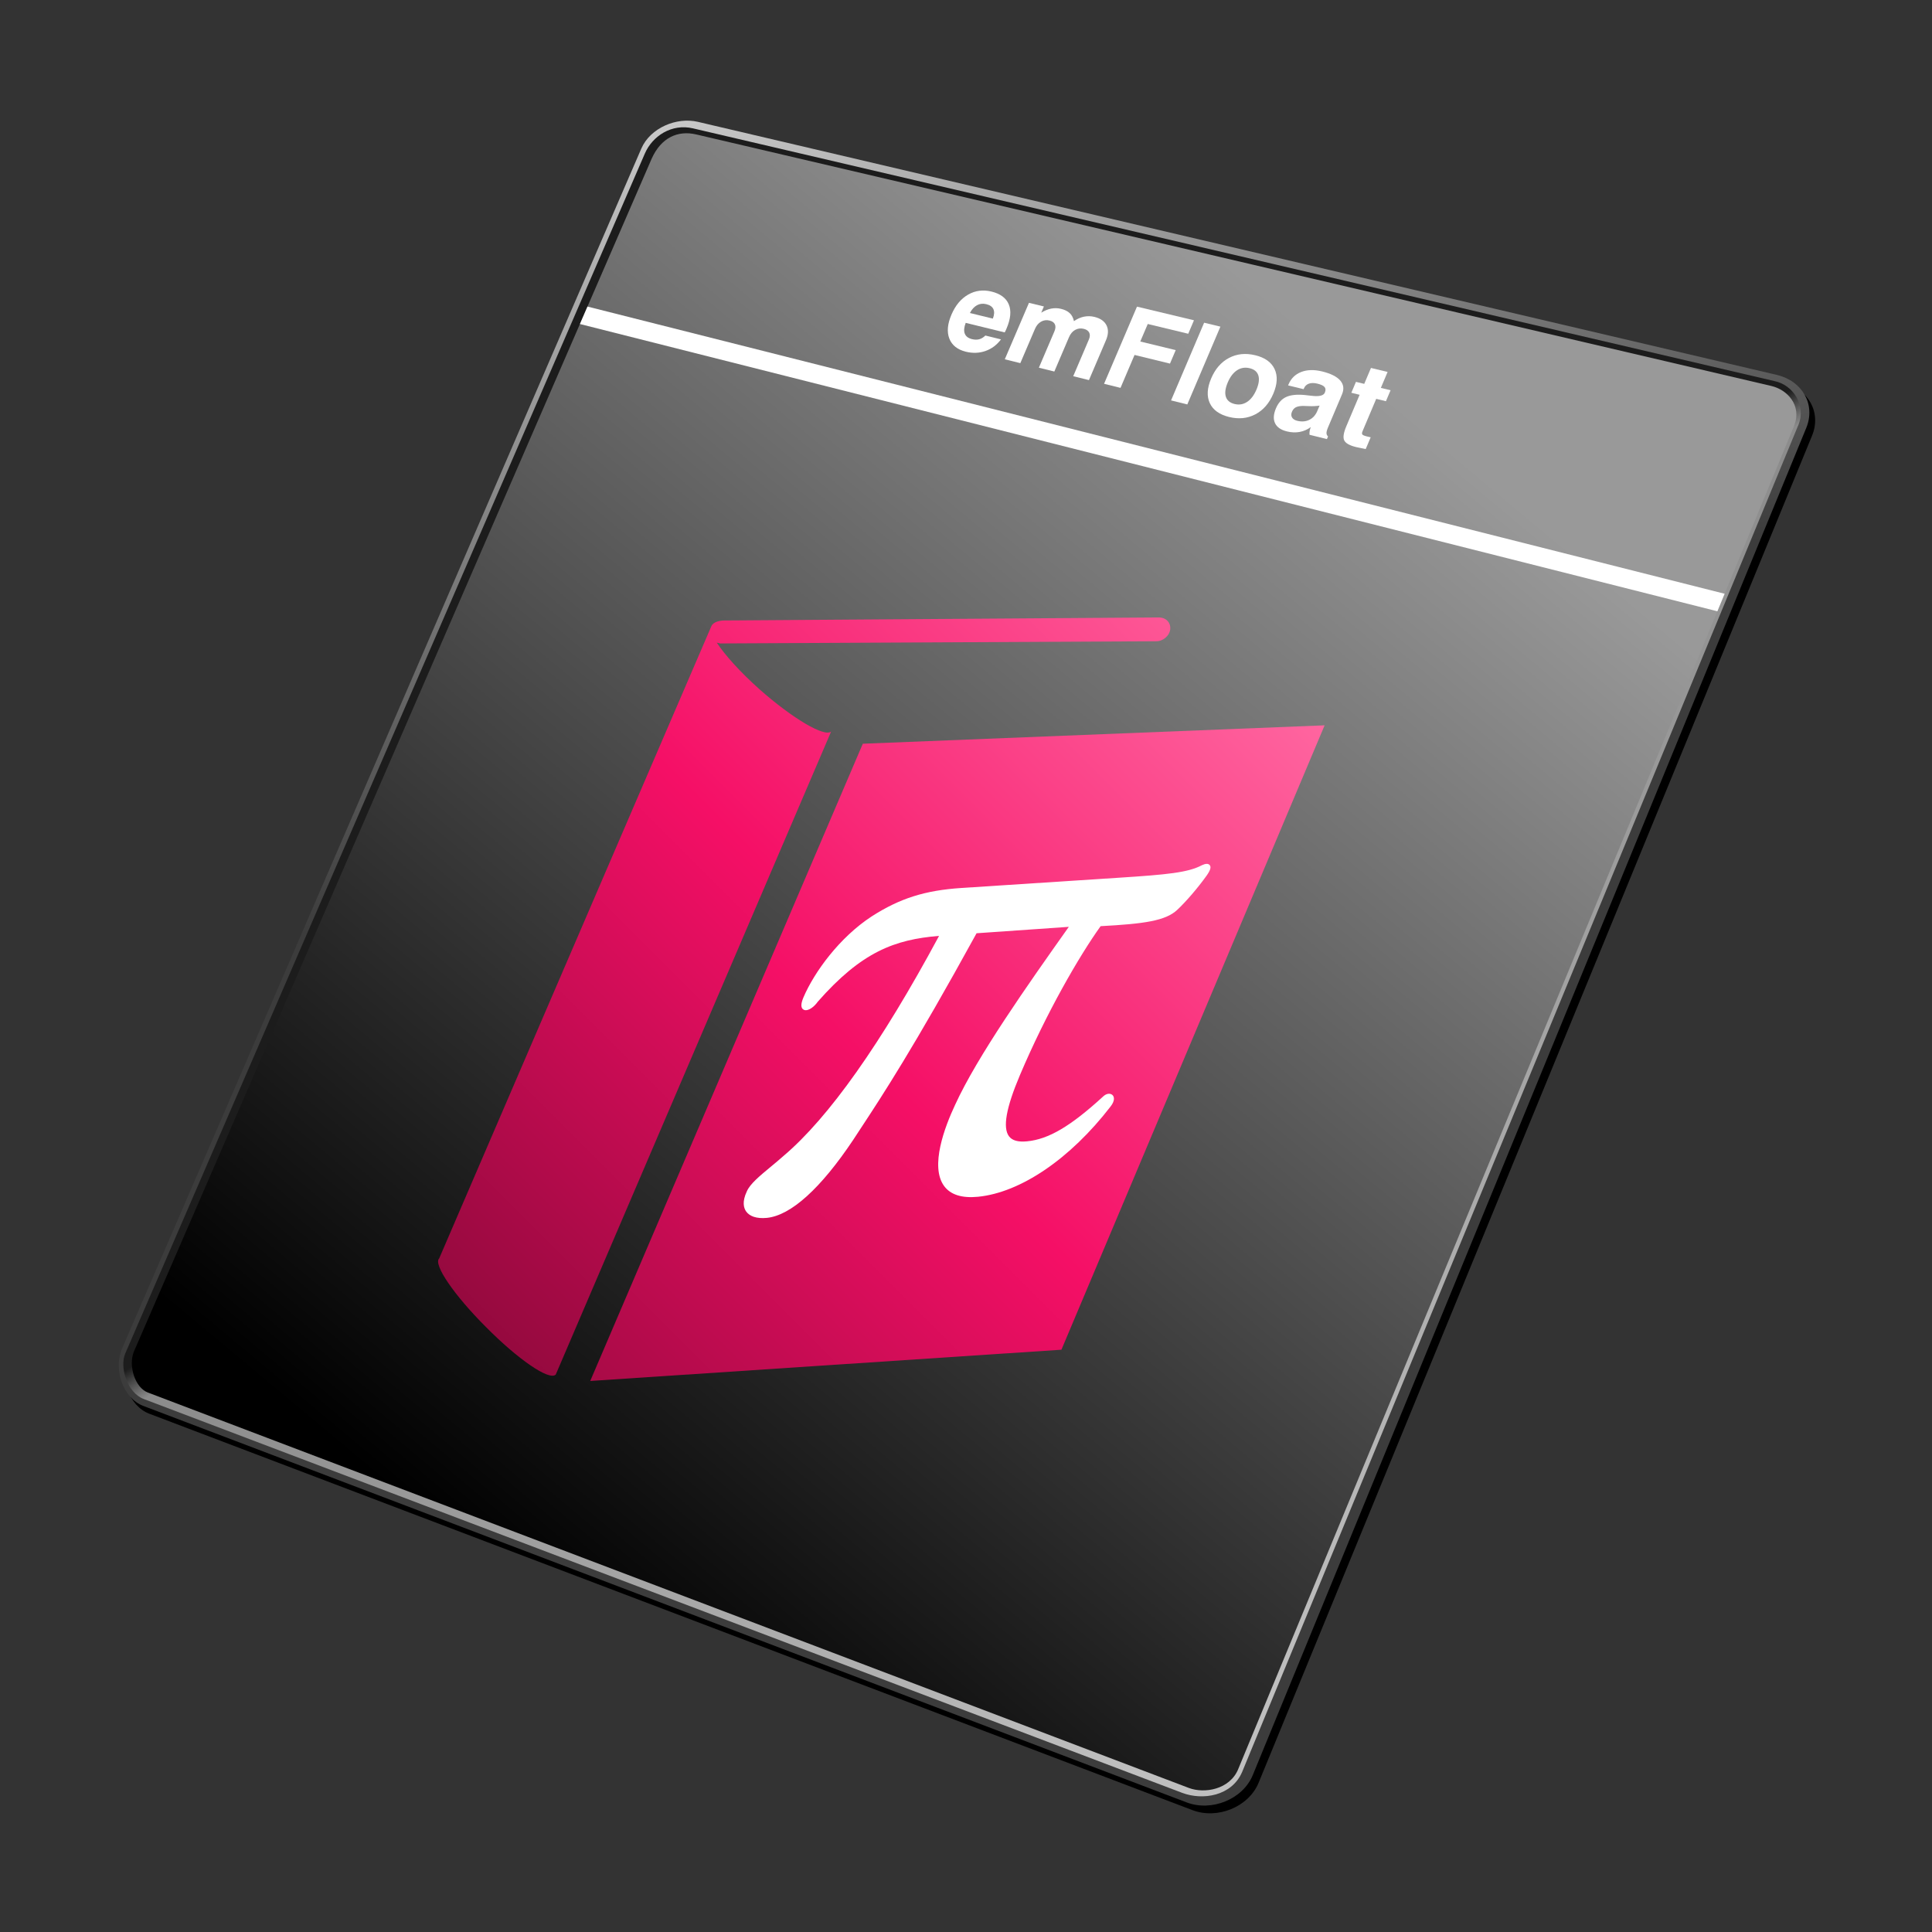 <?xml version="1.0" encoding="UTF-8"?>
<svg xmlns="http://www.w3.org/2000/svg" xmlns:xlink="http://www.w3.org/1999/xlink" id="Layer_3" data-name="Layer 3" viewBox="0 0 1000 1000">
  <rect x="0" y="0" width="1000" height="1000" fill="#333333" stroke="none"/>
  <defs>
    <linearGradient id="New_Gradient_Swatch_copy" data-name="New Gradient Swatch copy" x1="388.58" y1="52.58" x2="481.48" y2="395.88" gradientUnits="userSpaceOnUse">
      <stop offset="0" stop-color="#c8c8c8"></stop>
      <stop offset="1" stop-color="#3c3c3c"></stop>
    </linearGradient>
    <linearGradient id="linear-gradient" x1="495.13" y1="455.91" x2="720.16" y2="837.95" gradientUnits="userSpaceOnUse">
      <stop offset="0" stop-color="#1c1c1c"></stop>
      <stop offset=".04" stop-color="#8b8b8b"></stop>
      <stop offset="1" stop-color="#bfbfbf"></stop>
    </linearGradient>
    <linearGradient id="linear-gradient-2" x1="727.71" y1="290.81" x2="237.09" y2="878.55" gradientTransform="translate(0 -78)" gradientUnits="userSpaceOnUse">
      <stop offset="0" stop-color="#999"></stop>
      <stop offset="1" stop-color="#000"></stop>
    </linearGradient>
    <linearGradient id="New_Gradient_Swatch_copy_3" data-name="New Gradient Swatch copy 3" x1="676.24" y1="363.53" x2="263.21" y2="776.56" gradientUnits="userSpaceOnUse">
      <stop offset="0" stop-color="#ff66a0"></stop>
      <stop offset=".5" stop-color="#f50f66"></stop>
      <stop offset="1" stop-color="#8f093c"></stop>
    </linearGradient>
    <linearGradient id="New_Gradient_Swatch_copy_3-2" data-name="New Gradient Swatch copy 3" x1="600.07" y1="245.48" x2="192.37" y2="653.18" xlink:href="#New_Gradient_Swatch_copy_3"></linearGradient>
  </defs>
  <path id="außen" d="M651.4,922.88c-5.2,12.46-21.29,18.94-34.17,14.05L77.23,731.72c-10.49-3.98-15.78-18.79-10.96-29.92L334.94,80.91c4.68-10.8,18.35-16.42,29.26-13.85l558.52,131c13.27,3.13,20.19,15.45,15.16,27.52l-286.48,697.3Z" style="fill: #000; fill-rule: evenodd; stroke-width: 0px;"></path>
  <path id="außen-2" data-name="außen" d="M648.4,918.88c-5.2,12.46-21.29,18.94-34.17,14.05L74.23,727.72c-10.49-3.98-15.78-18.79-10.96-29.92L331.94,76.91c4.68-10.8,18.35-16.42,29.26-13.85l558.52,131c13.27,3.13,20.19,15.45,15.16,27.52l-286.48,697.3Z" style="fill: url(#New_Gradient_Swatch_copy); fill-rule: evenodd; stroke-width: 0px;"></path>
  <path d="M642.9,917.23c-5.36,12.4-20.32,14.79-31.02,10.74L74.44,724.14c-8.73-3.3-12.58-16.53-9.63-23.53L333.79,79.44c3.89-8.99,13.84-15.62,24.94-12.99l559.67,130.79c9.76,1.93,16.62,12.68,12.44,22.7l-287.94,697.29Z" style="fill: url(#linear-gradient); fill-rule: evenodd; stroke-width: 0px;"></path>
  <path d="M640.89,915.72c-4.42,10.62-17.56,12.75-25.53,9.72L76.51,720.76c-6.44-2.45-10.19-13.41-7.26-21.06L337.38,81.96c4.82-10.59,13.28-14.64,22.99-12.37s556.52,130.2,556.52,130.2c8.21,1.93,15.66,9.9,11.94,20.13l-287.95,695.8Z" style="fill: url(#linear-gradient-2); fill-rule: evenodd; stroke-width: 0px;"></path>
  <polygon points="892.67 307.33 888.91 316.4 300.16 167.71 304.08 158.68 892.67 307.33" style="fill: #fff; stroke-width: 0px;"></polygon>
  <g>
    <path d="M510.03,173.67l8.08,1.99c-2.14,2.88-4.82,4.88-8.04,6.01s-6.61,1.25-10.16.37c-4.36-1.08-7.2-3.35-8.54-6.8-1.33-3.45-.96-7.58,1.11-12.4s4.9-8.19,8.58-10.32c3.68-2.13,7.71-2.67,12.08-1.62,4.63,1.12,7.64,3.34,9.01,6.65,1.37,3.32.98,7.48-1.16,12.49-.24.55-.42.97-.55,1.24-.13.28-.26.53-.41.77l-20.18-4.94c-.87,2.31-1.03,4.17-.48,5.58.55,1.42,1.8,2.37,3.76,2.85,1.39.34,2.64.36,3.75.05,1.11-.31,2.17-.95,3.16-1.93ZM502.02,162.01l11.88,2.9c.77-1.98.86-3.61.29-4.88-.57-1.27-1.8-2.14-3.69-2.59-1.76-.43-3.36-.25-4.81.54-1.45.79-2.67,2.13-3.67,4.03Z" style="fill: #fff; stroke-width: 0px;"></path>
    <path d="M520.09,185.94l12.5-29.19,7.73,1.87-1.38,3.23c1.72-1.07,3.42-1.77,5.12-2.11,1.7-.34,3.4-.31,5.11.11,1.93.47,3.44,1.21,4.52,2.23,1.08,1.02,1.81,2.4,2.18,4.14,1.69-1.18,3.42-1.95,5.2-2.31,1.78-.36,3.57-.33,5.39.11,3.1.75,5.19,2.21,6.27,4.38s.98,4.76-.3,7.75l-8.79,20.59-8.14-2.02,8.08-18.93c.61-1.42.68-2.63.21-3.6-.47-.98-1.42-1.64-2.85-1.99-1.6-.39-3.09-.2-4.46.57-1.37.77-2.42,2.02-3.16,3.74l-7.6,17.79-8-1.98,8.04-18.81c.61-1.44.7-2.64.26-3.62-.44-.98-1.36-1.64-2.77-1.98-1.59-.39-3.07-.19-4.42.59-1.36.78-2.41,2.04-3.15,3.78l-7.56,17.68-8.03-1.99Z" style="fill: #fff; stroke-width: 0px;"></path>
    <path d="M571.46,198.66l17.04-39.94,29.5,7.06-2.97,6.97-20.95-5.05-3.87,9.07,18.34,4.45-2.97,6.98-18.34-4.48-7.26,17.04-8.53-2.11Z" style="fill: #fff; stroke-width: 0px;"></path>
    <path d="M606.14,207.25l17.11-40.21,8.43,2.02-17.13,40.27-8.41-2.08Z" style="fill: #fff; stroke-width: 0px;"></path>
    <path d="M626.89,195.89c2.1-4.95,5.18-8.49,9.23-10.62,4.05-2.14,8.58-2.61,13.58-1.4s8.33,3.58,10.01,7.12c1.68,3.54,1.47,7.8-.64,12.78-2.12,5-5.23,8.56-9.32,10.7-4.09,2.13-8.63,2.58-13.61,1.35-4.99-1.24-8.31-3.63-9.95-7.17-1.64-3.53-1.41-7.78.7-12.75ZM635.47,197.99c-1.26,2.96-1.58,5.41-.98,7.33.61,1.93,2.11,3.19,4.5,3.78,2.35.58,4.52.22,6.5-1.07,1.98-1.29,3.6-3.43,4.86-6.4s1.57-5.39.97-7.3c-.61-1.92-2.1-3.16-4.48-3.74s-4.58-.23-6.55,1.06c-1.97,1.29-3.58,3.4-4.83,6.34Z" style="fill: #fff; stroke-width: 0px;"></path>
    <path d="M678.48,221.04c-1.75,1.3-3.68,2.14-5.78,2.53-2.1.39-4.31.29-6.63-.28-3.11-.77-5.14-2.19-6.12-4.26-.97-2.07-.81-4.63.48-7.68,1.2-2.83,2.95-4.79,5.26-5.86s5.52-1.42,9.63-1.03c.94.09,2.17.22,3.67.41,3.84.45,6.08-.09,6.73-1.62.52-1.22.48-2.19-.11-2.91-.59-.72-1.83-1.31-3.72-1.77-1.74-.42-3.2-.42-4.4,0-1.2.42-2.05,1.23-2.56,2.42l-.19.44-8.02-1.95.23-.55c1.3-3.07,3.48-5.2,6.54-6.39,3.06-1.19,6.65-1.3,10.75-.31,4.5,1.09,7.65,2.65,9.44,4.69,1.79,2.04,2.1,4.44.94,7.19l-7.25,17.13c-.53,1.26-.79,2.23-.78,2.92.01.69.28,1.27.8,1.75l-.58,1.36-8.99-2.23c-.08-.59-.06-1.22.05-1.89.11-.67.3-1.36.59-2.09ZM683.02,209.93c-1.66.27-3.48.36-5.46.28-1.98-.08-3-.11-3.07-.11-1.69.03-2.96.28-3.82.74-.86.46-1.51,1.22-1.96,2.29s-.46,2.08.03,2.92c.49.84,1.38,1.42,2.68,1.75,2.32.57,4.41.41,6.26-.49,1.85-.9,3.23-2.41,4.13-4.53l1.21-2.85Z" style="fill: #fff; stroke-width: 0px;"></path>
    <path d="M706.9,232.45c-.81-.18-1.77-.38-2.9-.61-1.13-.23-1.84-.38-2.14-.45-3.32-.82-5.35-1.97-6.08-3.43-.73-1.46-.38-3.89,1.06-7.3l6.9-16.32-4.29-1.04,2.39-5.65,4.29,1.04,3.48-8.24,8.61,2.07-3.49,8.25,5.03,1.22-2.4,5.67-5.03-1.22-7.07,16.74c-.34.8-.37,1.37-.1,1.71.27.34,1,.66,2.17.95l2.13.52-2.58,6.1Z" style="fill: #fff; stroke-width: 0px;"></path>
  </g>
  <polygon points="685.62 375.43 549.39 698.61 305.5 714.79 446.59 384.95 685.62 375.43" style="fill: url(#New_Gradient_Swatch_copy_3); stroke-width: 0px;"></polygon>
  <path d="M605.71,325.63c.33-3.49-2.32-6.12-6.11-6.04l-224.76,1.57c-1.88,0-5.6.56-6.63,2.93l-.51,1.19-140.38,326.07c-3.2,3.04,7.59,18.9,24.2,35.51,16.51,16.68,32.76,27.95,36.13,24.62l1.16-2.7,141.4-330.18c-3.27,3.13-19.75-6.51-36.97-21.71-10.19-9.09-18.2-18.06-22.25-24.28l.72.2c.48.14,1.2.34,1.78.23l224.93-1.13c3.43.1,6.97-2.79,7.29-6.28Z" style="fill: url(#New_Gradient_Swatch_copy_3-2); stroke-width: 0px;"></path>
  <path d="M575.64,566.65c-1.04-.81-2.92-.81-4.75.97-16.81,15.38-28.2,22.08-39.32,23.13-4.58.44-7.62-.4-9.28-2.56-3.39-4.41-1.55-14.79,5.63-31.73,13.56-32,30.64-61.6,41.76-77.08,22.48-1.21,33.63-2.75,39.68-8.46,4.57-4.28,10.51-11.19,15.13-17.62,2.07-2.93,2.54-4.61,1.58-5.61-.75-.79-2.07-.75-3.98.15-7.15,3.81-17.99,4.85-42.72,6.45l-81.68,5.32c-18.88,1.23-31.89,5.35-46.45,14.68-16.72,10.89-29.79,28.89-35.36,41.92-1.52,3.56-1.44,5.74.24,6.48,2.13.88,5.3-1.53,7.14-4.19,22.71-25.83,39.8-32.21,62.8-34.09-29.98,55.73-57.08,94.06-80.49,113.88-2.2,1.96-4.47,3.84-6.63,5.63-5.77,4.78-10.75,8.91-12.37,12.71-2.57,5.42-1.62,8.66-.37,10.42.89,1.25,2.22,2.18,3.9,2.75,1.87.63,4.18.83,6.83.57,12.43-1.25,27.9-15.23,44.73-40.44,1.26-1.94,2.6-3.97,4.05-6.18,10.81-16.44,27.14-41.27,59.76-100.7l47.75-3.32c-21.42,30.22-47.44,67.12-58.85,92.12-5.33,11.33-13.16,31.87-5.69,42.04,3.31,4.51,9.22,6.38,17.58,5.55,22.03-2.2,47.68-19.63,68.5-46.62,2.49-3.14,2.04-5.29.89-6.18Z" style="fill: #fff; stroke-width: 0px;"></path>
</svg>